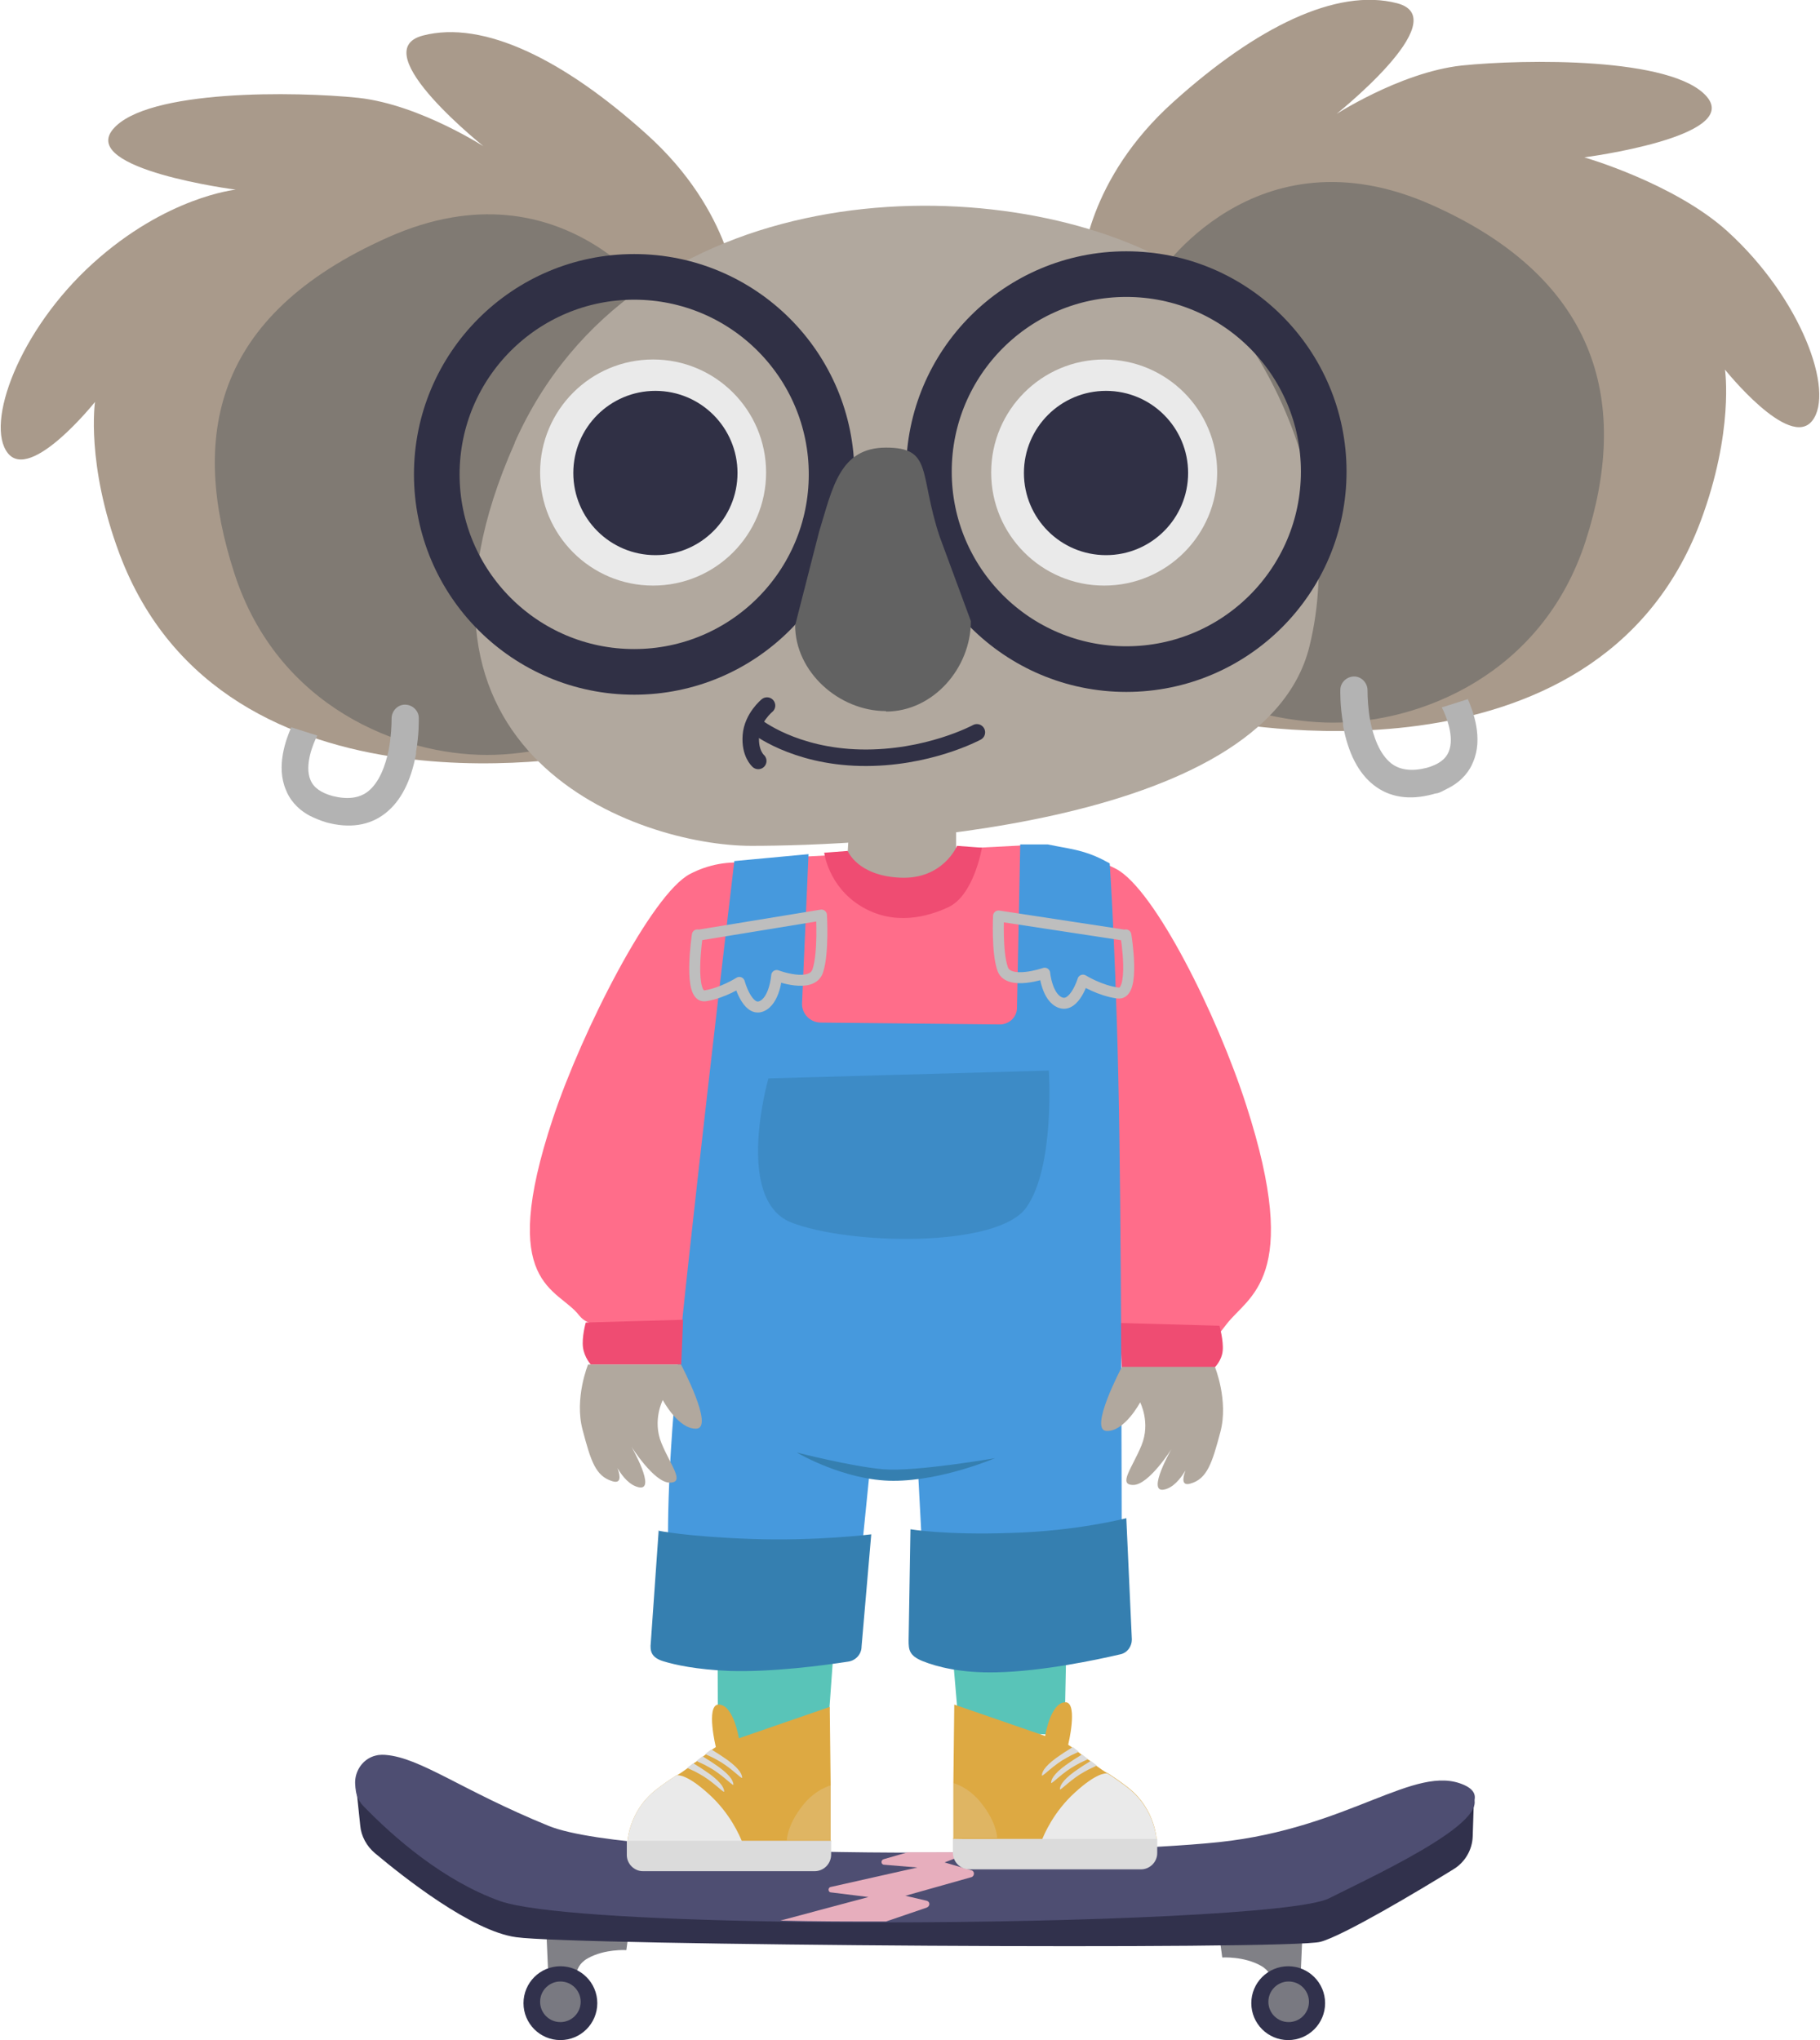 <svg xmlns="http://www.w3.org/2000/svg" width="331" height="371" viewBox="0 0 331 371" fill="none"><g clip-path="url(#clip0_841_237)"><path d="M99.401 352.035L99.821 361.685L105.105 361.014C105.105 361.014 103.763 357.909 106.867 356.147C109.971 354.384 113.913 354.636 113.913 354.636L114.332 351.531L99.401 351.951V352.035Z" fill="#808086"></path><path d="M236.8 353.379L236.381 363.029L231.096 362.358C231.096 362.358 232.438 359.253 229.335 357.49C226.231 355.728 222.289 355.98 222.289 355.98L221.869 352.875L236.8 353.295V353.379Z" fill="#808086"></path><path d="M64.674 323.924L65.513 331.98C65.68 333.91 66.687 335.756 68.197 337.015C73.398 341.379 85.812 351.197 93.865 352.288C104.266 353.799 234.703 354.638 240.156 353.127C244.266 352.036 257.939 343.896 264.314 339.952C266.411 338.693 267.753 336.428 267.837 333.994L268.089 326.19C268.089 326.19 238.562 343.896 226.651 344.4C214.739 344.903 96.885 340.456 85.98 335.504C75.075 330.553 64.674 323.924 64.674 323.924Z" fill="#31314C"></path><path d="M69.874 319.14C65.345 318.804 62.828 324.343 66.016 327.615C71.468 333.238 80.528 341.21 90.929 344.903C107.789 350.861 231.6 349.35 241.498 344.399C251.396 339.448 275.219 328.539 266.243 324.594C257.352 320.65 245.44 332.483 221.702 335C197.963 337.518 115.674 338.441 99.82 332.063C83.967 325.601 76.501 319.643 70.126 319.14C63.751 318.636 69.958 319.14 69.958 319.14H69.874Z" fill="#4E4E72"></path><path d="M241.666 345.239C236.297 347.924 197.292 349.602 160.048 349.602C153.505 349.602 147.046 349.602 140.839 349.435C117.184 349.015 97.136 347.84 91.013 345.742C80.612 342.05 71.552 334.078 66.1 328.455C62.912 325.182 65.429 319.644 69.958 319.979H70.126C76.585 320.483 83.967 326.441 99.82 332.903C108.377 336.343 136.142 337.686 163.739 337.77C167.598 337.77 171.456 337.77 175.231 337.77C194.608 337.602 212.559 336.847 221.702 335.924C245.524 333.406 257.352 321.574 266.243 325.518C275.135 329.462 251.396 340.371 241.498 345.323L241.666 345.239Z" fill="#4E4E72"></path><path d="M101.918 371.001C105.624 371.001 108.628 367.995 108.628 364.288C108.628 360.58 105.624 357.574 101.918 357.574C98.212 357.574 95.207 360.58 95.207 364.288C95.207 367.995 98.212 371.001 101.918 371.001Z" fill="#31314C"></path><path d="M101.917 367.729C103.956 367.729 105.608 366.075 105.608 364.036C105.608 361.997 103.956 360.344 101.917 360.344C99.879 360.344 98.227 361.997 98.227 364.036C98.227 366.075 99.879 367.729 101.917 367.729Z" fill="#797981"></path><path d="M234.284 371.001C237.99 371.001 240.994 367.995 240.994 364.288C240.994 360.58 237.99 357.574 234.284 357.574C230.578 357.574 227.573 360.58 227.573 364.288C227.573 367.995 230.578 371.001 234.284 371.001Z" fill="#31314C"></path><path d="M234.368 367.729C236.406 367.729 238.058 366.075 238.058 364.036C238.058 361.997 236.406 360.344 234.368 360.344C232.329 360.344 230.677 361.997 230.677 364.036C230.677 366.075 232.329 367.729 234.368 367.729Z" fill="#797981"></path><path d="M164.578 344.734L168.52 345.657C169.191 345.825 169.191 346.664 168.52 346.916L161.139 349.433C154.596 349.433 148.137 349.433 141.93 349.266L157.951 344.986L151.157 344.147C150.57 344.147 150.486 343.223 151.157 343.14L166.843 339.615L160.803 339.111C160.216 339.111 160.132 338.272 160.719 338.104L165.081 336.846C168.94 336.846 172.798 336.846 176.573 336.846L171.792 338.692L176.657 340.118C177.328 340.286 177.244 341.209 176.657 341.377L164.746 344.734H164.578Z" fill="#E7AEBD"></path><path d="M130.437 286.58L130.604 319.811L150.065 321.574L152.498 287.671L130.437 286.58Z" fill="#59C4B8"></path><path d="M194.187 286.58L193.6 315.448L174.475 315.112L172.126 287.671L194.187 286.58Z" fill="#59C4B8"></path><path d="M88.663 27.191C88.663 27.191 65.931 9.316 76.92 6.463C87.908 3.61 102.504 10.827 117.519 24.338C133.373 38.52 134.128 53.961 134.128 53.961C134.128 53.961 112.738 47.751 101.665 79.975C92.774 105.99 109.802 136.871 109.802 136.871C109.802 136.871 40.767 151.473 21.725 100.703C15.602 84.339 17.279 73.094 17.279 73.094C17.279 73.094 5.62 87.695 1.426 82.409C-2.768 77.122 3.439 60.087 16.86 47.919C30.281 35.751 42.864 34.492 42.864 34.492C42.864 34.492 14.428 30.799 20.551 23.498C26.674 16.198 53.852 16.617 65.176 17.792C76.584 19.051 88.747 27.107 88.747 27.107L88.663 27.191Z" fill="#A99A8B"></path><path d="M120.539 56.142C120.539 56.142 102.923 28.785 70.629 43.135C38.334 57.485 34.727 79.807 42.612 104.227C50.497 128.647 72.809 137.291 88.579 137.291C104.349 137.291 120.874 128.647 120.874 128.647L120.539 56.142Z" fill="#807A73"></path><path d="M242.336 21.316C242.336 21.316 265.068 3.441 254.08 0.588C243.091 -2.265 228.496 4.952 213.481 18.463C197.627 32.645 196.872 48.086 196.872 48.086C196.872 48.086 218.262 41.876 229.335 74.1C238.226 100.115 221.198 130.996 221.198 130.996C221.198 130.996 290.233 145.598 309.275 94.828C315.398 78.464 313.72 67.219 313.72 67.219C313.72 67.219 325.38 81.82 329.574 76.534C333.768 71.247 327.561 54.212 314.14 42.044C304.493 33.316 288.136 28.617 288.136 28.617C288.136 28.617 316.572 24.924 310.449 17.623C304.325 10.323 277.148 10.742 265.823 11.917C254.415 13.176 242.252 21.232 242.252 21.232L242.336 21.316Z" fill="#A99A8B"></path><path d="M210.461 50.267C210.461 50.267 228.076 22.91 260.371 37.26C291.323 51.023 296.272 73.932 288.387 98.352C280.502 122.772 258.19 131.416 242.42 131.416C226.65 131.416 210.125 122.772 210.125 122.772L210.461 50.267Z" fill="#807A73"></path><path d="M136.309 157.01C132.618 156.506 128.843 157.178 125.488 158.94C118.526 162.549 105.859 187.472 100.575 203.332C90.341 234.046 101.498 234.13 105.356 239.249C106.195 240.256 107.369 240.844 108.711 240.844L126.998 240.424C128.843 240.424 130.437 239.081 130.856 237.319C131.947 232.955 133.96 223.641 135.973 207.612C137.986 191.584 139.412 169.43 139.832 161.29C140.251 153.15 138.406 157.262 136.225 157.01H136.309Z" fill="#FF6D8A"></path><path d="M192.175 156.005C195.865 155.501 199.64 156.256 202.995 158.019C209.958 161.711 221.366 184.537 226.65 200.985C236.884 232.621 226.986 235.643 223.043 240.845C219.101 246.048 221.03 242.524 219.688 242.524L201.402 242.104C199.556 242.104 197.963 240.761 197.543 238.915C196.453 234.468 194.439 224.817 192.426 208.285C190.161 189.32 188.987 168.928 188.568 160.536C188.148 152.144 189.994 156.424 192.175 156.089V156.005Z" fill="#FF6D8A"></path><path d="M141.929 155.92C141.929 155.92 137.483 196.201 141.929 196.201C146.375 196.201 191.084 200.648 191.084 191.753C191.084 182.858 186.135 153.738 186.135 153.738L141.845 156.004L141.929 155.92Z" fill="#FF6D8A"></path><path d="M154.847 143.752L154.008 157.598C154.008 157.598 157.531 167.585 165.248 166.41C172.965 165.151 173.888 159.612 173.888 159.612V141.318L154.763 143.752H154.847Z" fill="#B1A89E"></path><path d="M221.785 241.095C221.785 241.095 222.54 243.781 222.372 245.627C222.204 247.473 220.862 248.732 220.862 248.732H204.002L203.666 240.592L221.868 241.095H221.785Z" fill="#EF4C72"></path><path d="M133.54 156.675C133.54 156.675 124.9 229.516 122.887 252.257C120.874 274.999 121.629 284.314 121.629 284.314L156.524 283.894L158.118 268.034L167.009 268.454L167.848 284.314L204.001 281.88C204.001 281.88 204.001 236.817 203.582 206.69C203.163 176.564 201.82 157.011 201.82 157.011L200.562 156.34C196.871 154.493 194.607 154.409 190.58 153.57H185.547L184.96 183.277C184.96 184.956 183.534 186.298 181.856 186.298L149.31 185.963C147.297 185.963 145.703 184.284 145.871 182.27L147.045 155.333L133.54 156.591V156.675Z" fill="#4699DD"></path><path d="M119.7 278.355C119.7 278.355 124.817 279.446 136.644 279.866C148.387 280.286 158.453 279.027 158.453 279.027L156.692 299.419C156.692 300.845 155.601 302.02 154.175 302.188C149.813 302.859 140.419 304.118 132.618 303.866C126.662 303.615 122.803 302.775 120.622 302.104C118.441 301.433 118.19 300.258 118.358 298.747L119.784 278.439L119.7 278.355Z" fill="#357FB0"></path><path d="M165.584 278.104C165.584 278.104 171.875 279.195 183.87 278.775C195.865 278.44 204.841 276.09 204.841 276.09L205.847 298.16C205.847 299.419 205.008 300.594 203.75 300.846C199.472 301.853 189.49 303.951 181.27 304.118C174.811 304.286 170.365 303.111 167.848 302.104C165.332 301.097 165.248 300.006 165.248 298.328L165.584 278.104Z" fill="#357FB0"></path><path opacity="0.5" d="M139.748 196.116C139.748 196.116 133.457 218.102 143.858 222.298C154.343 226.41 181.353 226.998 186.638 219.613C191.923 212.228 190.748 194.689 190.748 194.689L139.664 196.116H139.748Z" fill="#357FB0"></path><path d="M53.013 132.171C52.007 134.436 50.161 139.388 52.007 143.667C52.594 145.178 53.852 147.024 56.369 148.367C57.208 148.786 58.214 149.206 59.305 149.542C63.583 150.716 67.273 150.129 70.126 147.863C72.894 145.681 74.739 142.073 75.662 137.122C75.662 136.954 75.662 136.87 75.662 136.702C76.249 133.429 76.165 130.744 76.165 130.576C76.165 129.234 74.991 128.143 73.648 128.143C72.306 128.143 71.216 129.317 71.216 130.66C71.216 131.835 71.132 134.017 70.713 136.283C70.126 139.136 69.035 142.241 66.938 143.919C65.344 145.178 63.163 145.43 60.479 144.758C58.382 144.171 57.04 143.248 56.453 141.821C55.362 139.22 56.872 135.359 57.711 133.765C56.117 133.262 54.523 132.758 52.93 132.255L53.013 132.171Z" fill="#B3B3B3"></path><path d="M266.914 127.051C267.92 129.317 269.765 134.268 267.92 138.548C267.333 140.059 266.075 141.905 263.558 143.248C261.042 144.59 261.713 144.087 260.622 144.422C256.344 145.597 252.653 145.01 249.801 142.744C247.033 140.562 245.188 136.954 244.265 132.003C244.265 131.835 244.265 131.751 244.265 131.583C243.678 128.31 243.762 125.625 243.762 125.457C243.762 124.114 244.936 123.023 246.278 123.023C247.621 123.023 248.711 124.198 248.711 125.541C248.711 126.716 248.795 128.898 249.214 131.163C249.801 134.017 250.892 137.122 252.989 138.8C254.583 140.059 256.764 140.31 259.448 139.639C261.545 139.052 262.887 138.129 263.474 136.702C264.565 134.101 263.055 130.24 262.216 128.646C263.81 128.142 265.404 127.639 266.997 127.135L266.914 127.051Z" fill="#B3B3B3"></path><path d="M149.729 83.667C149.729 83.667 154.343 80.394 159.711 80.394C165.08 80.394 169.694 83.919 169.694 83.919" stroke="#303045" stroke-width="8.3" stroke-miterlimit="10"></path><path d="M149.897 155.081C149.897 155.081 150.652 161.207 156.608 164.815C162.564 168.424 168.687 166.746 172.462 164.983C177.159 162.801 178.585 154.158 178.585 154.158L174.055 153.822C174.055 153.822 171.539 159.948 163.738 159.613C155.937 159.277 154.175 154.745 154.175 154.745L149.813 155.081H149.897Z" fill="#EF4C72"></path><path d="M106.53 240.509C106.53 240.509 105.775 243.195 106.027 245.041C106.279 246.887 107.453 248.146 107.453 248.146H123.894L124.229 240.006L106.53 240.509Z" fill="#EF4C72"></path><path d="M151.156 334.664V334.832L135.135 335.084L114.08 335.419C114.08 335.419 114.08 329.545 119.365 325.433C120.455 324.594 121.629 323.755 122.804 322.999C122.888 322.999 122.972 322.916 123.055 322.832C123.055 322.832 123.055 322.832 123.139 322.832C123.727 322.496 124.314 322.076 124.901 321.657C125.236 321.405 125.656 321.069 125.991 320.818C126.159 320.65 126.411 320.482 126.579 320.398C126.914 320.146 127.25 319.894 127.585 319.643C127.837 319.475 128.088 319.223 128.34 319.055C128.759 318.72 129.095 318.468 129.347 318.3C129.766 317.964 130.102 317.797 130.185 317.713C130.185 317.713 128.424 310.412 130.521 309.992C130.605 309.992 130.689 309.992 130.857 309.992C133.457 310.244 134.38 316.118 134.38 316.118L150.904 310.412L151.072 324.846V334.832L151.156 334.664Z" fill="#DDA942"></path><path d="M135.135 335.083L114.08 335.419C114.08 335.419 114.08 329.545 119.365 325.433C120.455 324.593 121.629 323.754 122.804 322.999C122.888 322.999 122.972 322.915 123.055 322.831C123.391 322.831 124.985 322.663 129.011 326.356C132.786 329.796 134.547 333.824 135.051 335.167L135.135 335.083Z" fill="#EAEAEA"></path><path d="M113.996 334.748H151.156V337.266C151.156 338.944 149.814 340.287 148.136 340.287H116.932C115.338 340.287 113.996 338.944 113.996 337.349V334.748Z" fill="#DBDBDB"></path><path d="M131.695 325.853C131.359 325.853 129.514 323.839 127.165 322.58C126.159 321.993 125.404 321.741 124.984 321.49C125.32 321.238 125.739 320.902 126.075 320.65C126.578 320.986 127.333 321.406 128.172 321.993C130.856 323.755 131.695 325.014 131.695 325.769V325.853Z" fill="#DBDBDB"></path><path d="M133.373 324.594C133.037 324.594 131.192 322.579 128.843 321.321C127.836 320.733 127.082 320.482 126.662 320.23C126.998 319.978 127.417 319.642 127.753 319.391C128.256 319.726 129.011 320.146 129.85 320.733C132.534 322.496 133.373 323.754 133.373 324.51V324.594Z" fill="#DBDBDB"></path><path d="M134.966 323.336C134.631 323.336 132.786 321.322 130.437 320.063C129.43 319.475 128.675 319.224 128.256 318.972C128.591 318.72 129.011 318.385 129.346 318.133C129.85 318.468 130.605 318.888 131.443 319.476C134.128 321.238 134.966 322.497 134.966 323.252V323.336Z" fill="#DBDBDB"></path><path opacity="0.2" d="M151.156 334.664H143.104C143.104 334.664 143.104 331.979 145.956 328.37C147.717 326.104 149.73 325.097 151.072 324.678V334.664H151.156Z" fill="#EAEAEA"></path><path d="M173.301 334.244V334.412L189.322 334.664L210.377 334.999C210.377 334.999 210.377 329.125 205.092 325.013C204.002 324.174 202.827 323.335 201.653 322.58C201.569 322.58 201.485 322.496 201.401 322.412C201.401 322.412 201.401 322.412 201.318 322.412C200.73 322.076 200.143 321.656 199.556 321.237C199.22 320.985 198.801 320.649 198.466 320.398C198.298 320.23 198.046 320.062 197.878 319.978C197.543 319.726 197.207 319.475 196.872 319.223C196.62 319.055 196.368 318.803 196.117 318.635C195.697 318.3 195.362 318.048 195.11 317.88C194.691 317.544 194.355 317.377 194.271 317.293C194.271 317.293 196.033 309.992 193.936 309.572C193.852 309.572 193.768 309.572 193.6 309.572C191 309.824 190.077 315.698 190.077 315.698L173.552 309.992L173.385 324.426V334.412L173.301 334.244Z" fill="#DDA942"></path><path d="M189.322 334.749L210.377 335.085C210.377 335.085 210.377 329.211 205.092 325.099C204.002 324.26 202.827 323.42 201.653 322.665C201.569 322.665 201.485 322.581 201.401 322.497C201.066 322.497 199.472 322.329 195.446 326.022C191.671 329.462 189.909 333.49 189.406 334.833L189.322 334.749Z" fill="#EAEAEA"></path><path d="M207.525 339.951H176.321C174.643 339.951 173.301 338.608 173.301 336.93V334.413H210.461V337.014C210.461 338.608 209.119 339.951 207.525 339.951Z" fill="#DBDBDB"></path><path d="M192.762 325.433C193.097 325.433 194.943 323.419 197.291 322.161C198.298 321.573 199.053 321.321 199.472 321.07C199.137 320.818 198.717 320.482 198.382 320.23C197.879 320.566 197.124 320.986 196.285 321.573C193.601 323.335 192.762 324.594 192.762 325.349V325.433Z" fill="#DBDBDB"></path><path d="M191.168 324.26C191.503 324.26 193.349 322.246 195.698 320.987C196.704 320.399 197.459 320.148 197.879 319.896C197.543 319.644 197.124 319.308 196.788 319.057C196.285 319.392 195.53 319.812 194.691 320.399C192.007 322.162 191.168 323.42 191.168 324.176V324.26Z" fill="#DBDBDB"></path><path d="M189.49 322.916C189.826 322.916 191.671 320.902 194.02 319.643C195.026 319.056 195.781 318.804 196.201 318.552C195.865 318.3 195.446 317.965 195.11 317.713C194.607 318.049 193.852 318.468 193.013 319.056C190.329 320.818 189.49 322.077 189.49 322.832V322.916Z" fill="#DBDBDB"></path><path opacity="0.2" d="M173.301 334.244H181.353C181.353 334.244 181.353 331.559 178.501 327.95C176.74 325.684 174.727 324.677 173.385 324.258V334.244H173.301Z" fill="#EAEAEA"></path><path d="M126.83 170.019C126.83 170.019 125.069 181.599 128.256 181.096C131.444 180.592 134.464 178.662 134.464 178.662C134.464 178.662 135.89 183.949 138.406 183.026C140.922 182.103 141.258 177.403 141.258 177.403C141.258 177.403 147.633 179.837 148.724 176.564C149.814 173.291 149.395 166.41 149.395 166.41L126.83 170.103V170.019Z" stroke="#BEBEBE" stroke-width="2" stroke-linecap="round" stroke-linejoin="round"></path><path d="M204.757 170.019C204.757 170.019 206.602 181.012 203.331 180.592C200.059 180.173 196.956 178.243 196.956 178.243C196.956 178.243 195.446 183.194 192.929 182.355C190.413 181.515 189.994 176.984 189.994 176.984C189.994 176.984 183.451 179.25 182.36 176.229C181.27 173.208 181.605 166.578 181.605 166.578L204.757 170.103V170.019Z" stroke="#BEBEBE" stroke-width="2" stroke-linecap="round" stroke-linejoin="round"></path><path d="M144.948 264.174C144.948 264.174 153.588 269.293 162.48 269.293C171.371 269.293 180.934 265.181 180.934 265.181C180.934 265.181 166.422 267.698 160.634 267.195C154.846 266.691 145.032 264.174 145.032 264.174H144.948Z" fill="#357FB0"></path><path d="M204.001 248.648C204.001 248.648 197.962 260.061 201.233 260.229C204.505 260.397 207.357 255.026 207.357 255.026C207.357 255.026 209.286 258.718 207.608 262.83C205.931 266.942 203.246 270.047 206.098 270.047C208.95 270.047 213.061 263.502 213.061 263.502C213.061 263.502 208.447 271.558 211.719 270.887C214.99 270.215 216.919 264.593 216.919 264.593C216.919 264.593 213.396 270.719 216.5 269.796C219.52 268.956 220.442 266.103 221.952 260.397C223.462 254.69 220.946 248.564 220.946 248.564H204.085L204.001 248.648Z" fill="#B1A89E"></path><path d="M123.894 248.228C123.894 248.228 129.934 259.641 126.662 259.809C123.391 259.977 120.539 254.606 120.539 254.606C120.539 254.606 118.61 258.299 120.287 262.411C121.965 266.523 124.649 269.627 121.797 269.627C118.945 269.627 114.835 263.082 114.835 263.082C114.835 263.082 119.448 271.138 116.177 270.467C112.906 269.795 110.976 264.173 110.976 264.173C110.976 264.173 114.499 270.299 111.396 269.376C108.292 268.453 107.453 265.683 105.943 259.977C104.434 254.271 106.95 248.145 106.95 248.145H123.81L123.894 248.228Z" fill="#B1A89E"></path><path d="M93.612 80.562C68.28 137.458 116.261 153.822 136.644 153.822C157.028 153.822 229.921 150.885 238.142 117.57C245.524 87.695 227.237 55.219 211.383 46.995C179.089 30.211 115.17 32.058 93.612 80.478V80.562Z" fill="#B1A89E"></path><path d="M115.338 122.185C135.166 122.185 151.24 106.105 151.24 86.268C151.24 66.432 135.166 50.352 115.338 50.352C95.51 50.352 79.436 66.432 79.436 86.268C79.436 106.105 95.51 122.185 115.338 122.185Z" stroke="#303045" stroke-width="8.3" stroke-miterlimit="10"></path><path d="M204.841 121.681C224.669 121.681 240.743 105.601 240.743 85.764C240.743 65.928 224.669 49.848 204.841 49.848C185.013 49.848 168.939 65.928 168.939 85.764C168.939 105.601 185.013 121.681 204.841 121.681Z" stroke="#303045" stroke-width="8.3" stroke-miterlimit="10"></path><path d="M118.778 106.493C130.128 106.493 139.329 97.288 139.329 85.933C139.329 74.578 130.128 65.373 118.778 65.373C107.428 65.373 98.227 74.578 98.227 85.933C98.227 97.288 107.428 106.493 118.778 106.493Z" fill="#EAEAEA"></path><path d="M119.197 100.955C127.443 100.955 134.128 94.267 134.128 86.017C134.128 77.768 127.443 71.08 119.197 71.08C110.95 71.08 104.266 77.768 104.266 86.017C104.266 94.267 110.95 100.955 119.197 100.955Z" fill="#303045"></path><path d="M200.814 106.493C212.164 106.493 221.365 97.288 221.365 85.933C221.365 74.578 212.164 65.373 200.814 65.373C189.464 65.373 180.263 74.578 180.263 85.933C180.263 97.288 189.464 106.493 200.814 106.493Z" fill="#EAEAEA"></path><path d="M201.15 100.955C209.396 100.955 216.081 94.267 216.081 86.017C216.081 77.768 209.396 71.08 201.15 71.08C192.904 71.08 186.219 77.768 186.219 86.017C186.219 94.267 192.904 100.955 201.15 100.955Z" fill="#303045"></path><path d="M161.138 129.317C152.582 129.317 144.613 122.184 144.613 113.709L148.975 96.673C151.408 88.785 152.666 81.4 161.138 81.4C169.694 81.4 167.094 86.1 170.868 97.513L176.572 112.953C176.572 121.513 169.694 129.401 161.138 129.401V129.317Z" fill="#626262"></path><path d="M139.496 128.311C139.496 128.311 136.812 130.492 136.56 133.765C136.309 137.038 137.902 138.381 137.902 138.381" stroke="#303045" stroke-width="3" stroke-linecap="round" stroke-linejoin="round"></path><path d="M137.567 132.088C137.567 132.088 144.362 137.543 156.525 137.794C168.688 138.046 177.663 133.179 177.663 133.179" stroke="#303045" stroke-width="3" stroke-linecap="round" stroke-linejoin="round"></path></g><defs><clipPath id="clip0_841_237"><rect width="331" height="371" fill="white"></rect></clipPath></defs></svg>